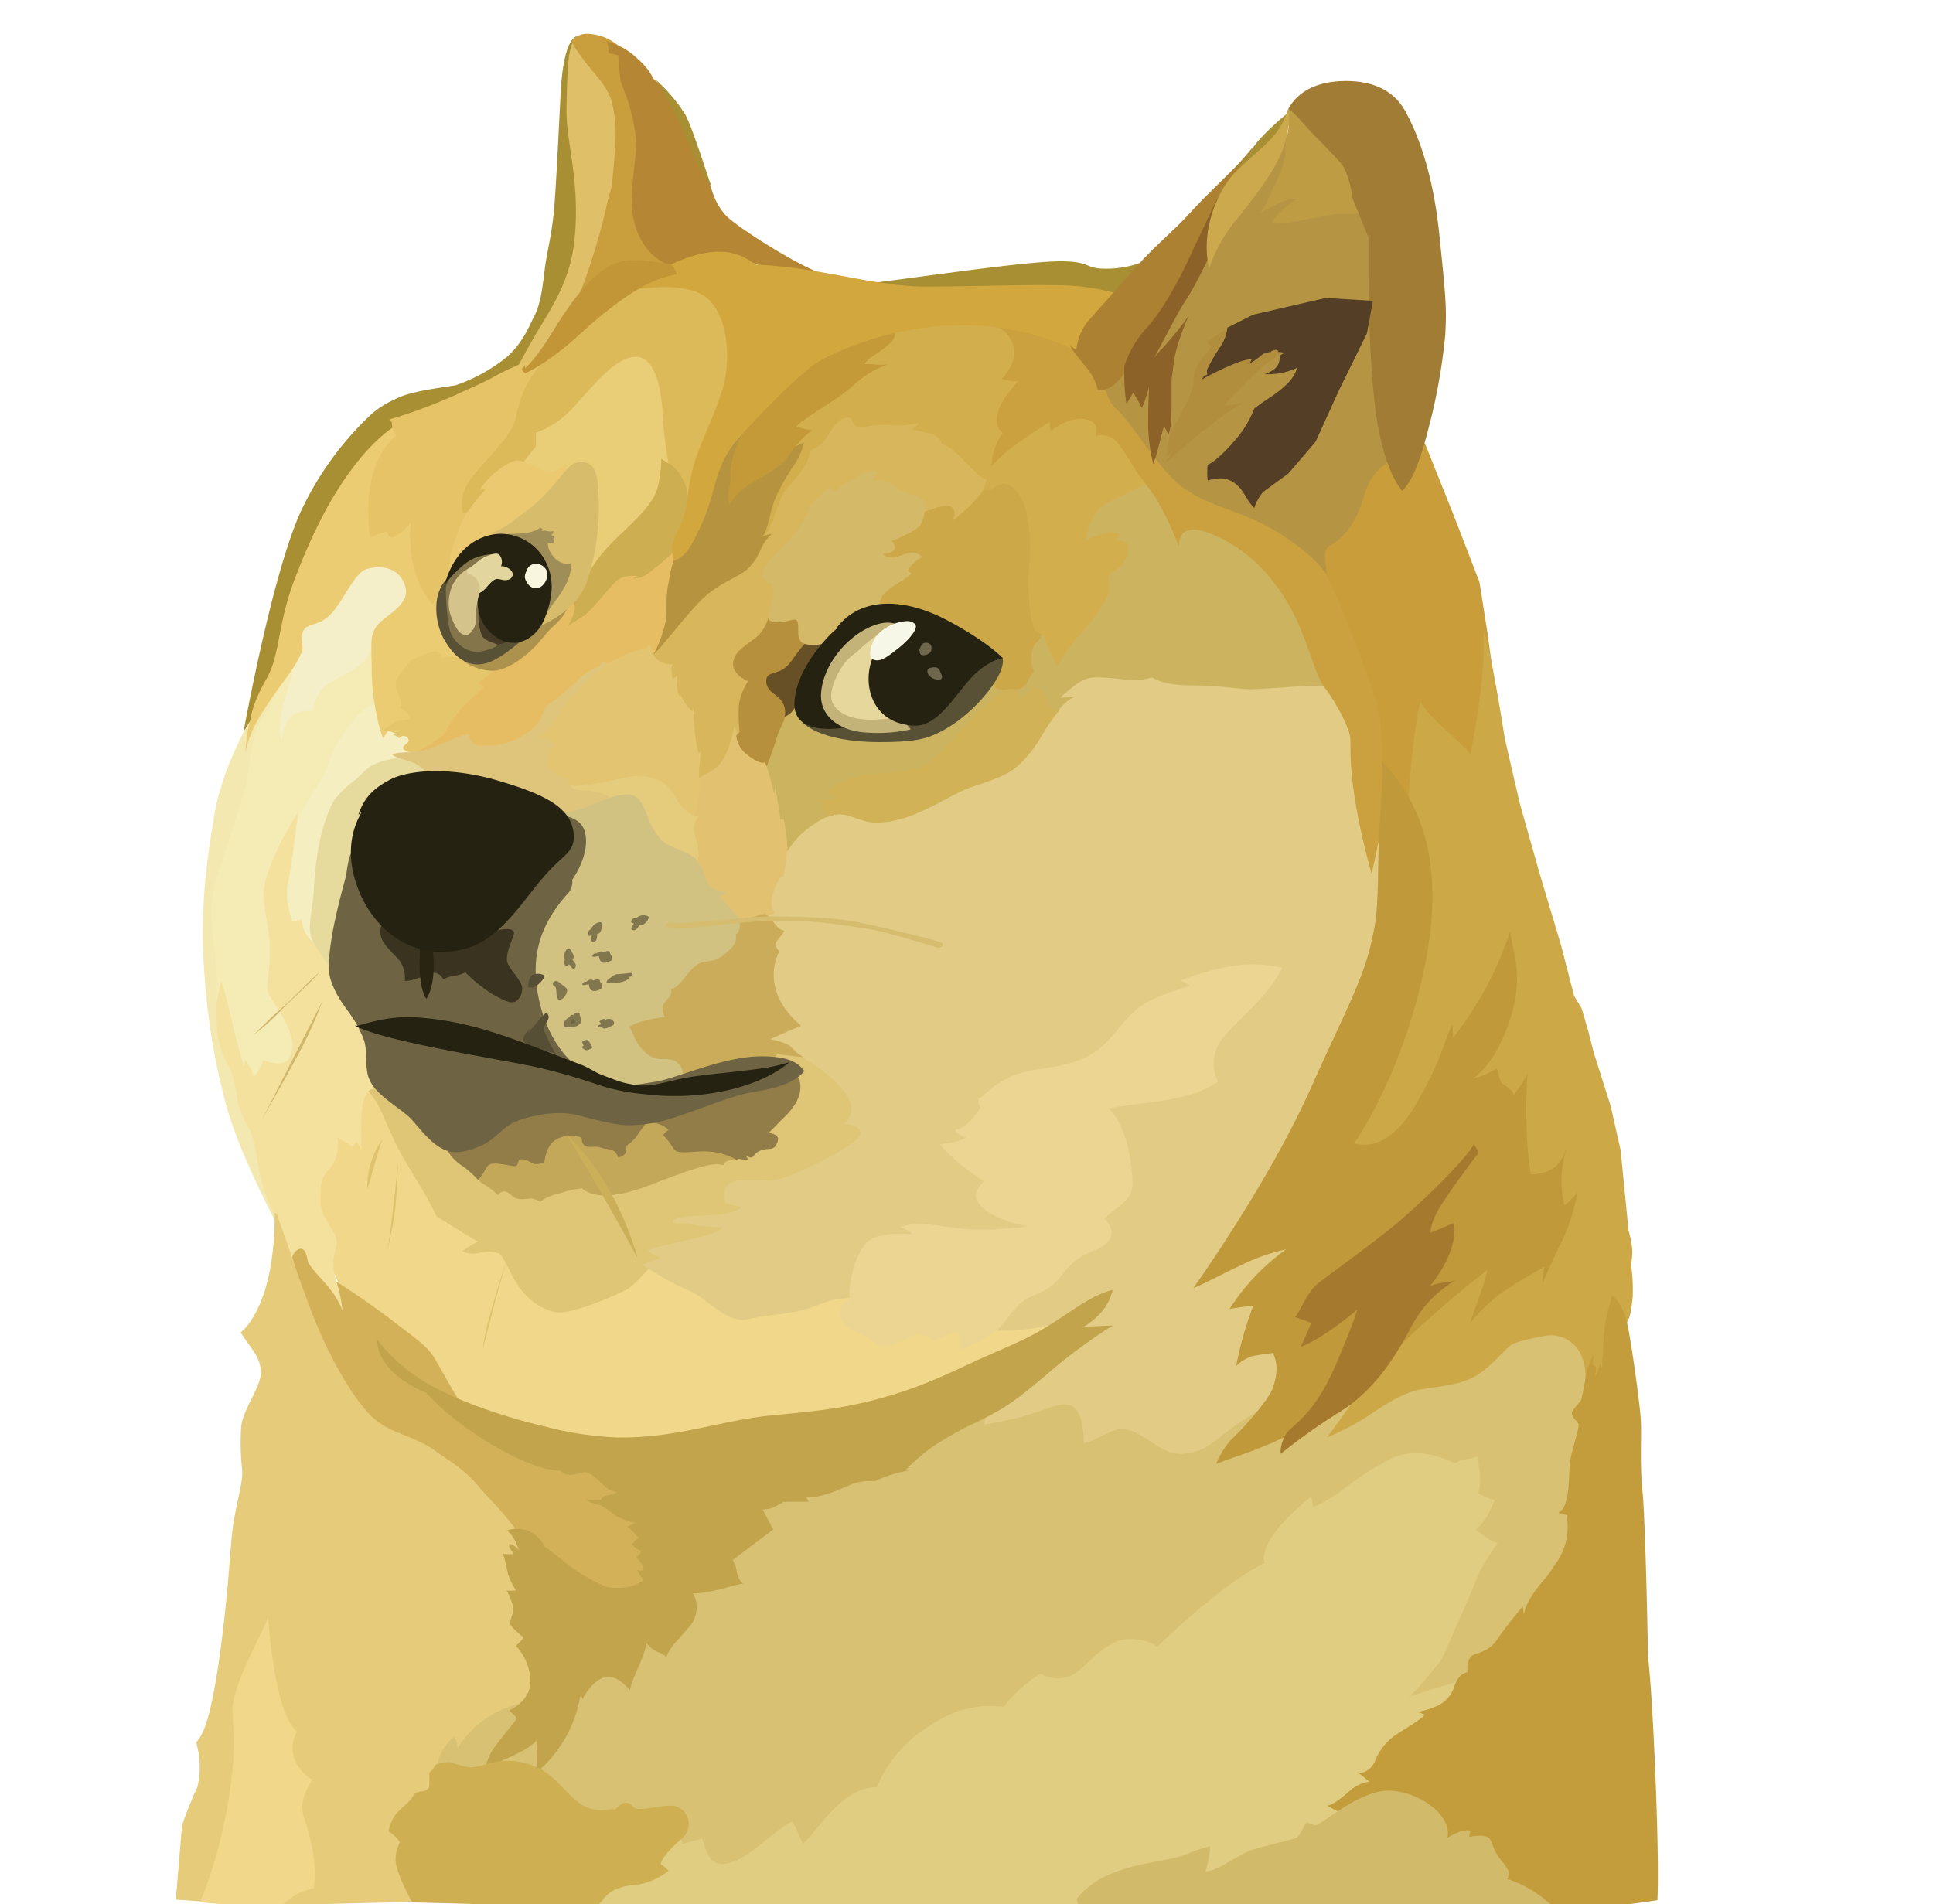 <svg id="Layer_1" data-name="Layer 1" xmlns="http://www.w3.org/2000/svg" viewBox="0 0 410 404"><path d="M140.68,280.25l-7-13.26,4.08-16.6,29.07-11.23-12.37-25.39,6.11-25.64,11.48-23,35.48-5.58,26.07-24.85L289.88,139l11.05,60.19L279.65,275l-12.12,39.23-49.14,1.86-22.82-15.8-26.71-11.16Z" fill="#e2cc85"/><path d="M226.87,279.83s-6.8,3.11-18.39,2.39c-3.36-4.5-26.85-6.61-26.85-6.61s-2.94-.9-8.12,1.25-10.16,1.86-14.77,3S149.55,275,146,273.75a50.1,50.1,0,0,1-8.23-4.51l-9.91-1L108,259.87,76.41,228.4l-8.58,13.45-2.65,16.62,9.55,19.71,25.71,23.42,50.14,12.74,29.72-8.77,37.23-15.73,9.34-10Z" fill="#f1d789"/><path d="M48.73,168.6l6.37-19.27,7.58-12.45,24.42-2-7.33,21.39L59.35,192.56,67.83,225l-15,7.51-4.62-7.08-3.71-16.24L44.23,191Z" fill="#f4ecb4"/><path d="M76.13,278.5,71.44,272a10.79,10.79,0,0,1-.54-5.83c.72-2.76.61-2.93.25-4s-3.36-4.62-3.18-7.69-.25-4.15,2-6.62,1.68-6.54,1.68-6.54l3.11,1.93.72-1.07a3.18,3.18,0,0,1,1.14,2.29c.25-1.94-.78-10.88,1.58-12.91s6.54,9.54,6.54,9.54l-2.57-16.8-6.62-17.24L63.82,191.31,63.11,174v-1.5s-5.4,8.29-6.9,14.84c-1.08,4.5,1.5,10,1,16.45s-1,5.93.61,8.47,5.4,7.8,3.9,11.59c-1.33,3.25-5.83,1-5.83,1s-.9,2.64-2.11,3.61A8.07,8.07,0,0,0,52,224.86c-.08.61-.25,1.43-.25,1.43s-.79-2.47-1.58-5.58c-1.07-4.15-2.22-9.62-3.25-12.55-.43,1.68-1.5,6.79-1.5,6.79l.6,7.87L49,233.62l2.82,7.08,2.75,8.66,2.4,5.82,1.93,4.44,1.68,10,8.12,8.58L73,280.11l3.15-1.61Z" fill="#f3e19d"/><path d="M53,152.87s-5.83,9.9-7.51,19.88-3.19,20.53-2.11,34.12A141.64,141.64,0,0,0,48.12,235c2.83,10,10.16,23.85,10.16,23.85l.25-.53A37.55,37.55,0,0,1,55.6,251c-1-3.79-1.33-8.29-2.22-10.33s-2.11-3.79-2.75-6.3-.72-6.18-2.58-9a18.45,18.45,0,0,1-2-7.15c-.35-4.51.18-9.55-.25-13.7-.78-6.9-1.32-11.58-.6-15.2s4.43-13.87,6.72-22c1.5-5.22.61-9.62,3.36-14.16a40.06,40.06,0,0,0,5-11.23c.72-2.5-7.29,11-7.29,11Z" fill="#f2e8b0"/><path d="M80.63,148.9a11.65,11.65,0,0,0-4.43,2.46,66.21,66.21,0,0,0-4,5.3c-1.93,2.57-2,4.61-3.61,7.79s-5.05,7.8-5.48,9.48-1.14,9.55-2,13.27.89,8.3.89,8.3l2-.43a6.41,6.41,0,0,0,2,4.43c2,1.75,2.39-5.93,2.39-5.93l7.62-25.72,11.48-7.79,1.25-6.3Z" fill="#f5eec0"/><path d="M86.21,160.56s-5.4.35-8,2.28c-1.07.79-1.5,1.44-2.64,2.4-2.11,1.75-4.26,3.36-5.3,5.65s-2.39,5.76-3.25,12.3c-.36,2.76-.36,5.3-.61,7.51-.36,3-.89,5.4-.61,7.09.36,3.43,3.9,5.22,4.26,9.11l7.33-3.71L84.24,176l14.67-9.19-8.3-9.3-4.4,3.08Z" fill="#e6db9d"/><path d="M87.36,403.49l-32.73.79L37.29,403s1.07-12.73,1.32-15.74a79,79,0,0,1,3.25-8.12,18.28,18.28,0,0,0-.25-9.47c.79-1.26,3.26-1.94,6-26.61,1.08-9.19,1.25-16.17,2-20.53,1.15-6.19,1.93-8.48,1.75-10.8a49.32,49.32,0,0,1-.18-9.3c.54-3.79,4.26-8.3,4.15-11.41-.07-2.46-1.32-4.07-2.39-5.58s-1.93-2.75-1.93-2.75,7.33-5,7.26-25.36a2.28,2.28,0,0,1,.42.18l3.62,10.27,2.46,3,9.48,17.67,12.2,11.84,18,12.12,11.3,12.3,1.15,32.8L102.2,376.64,87.36,403.49Z" fill="#e5cb7a"/><path d="M92.65,375.2a10.11,10.11,0,0,1,3.61-6.72,4.05,4.05,0,0,1,.79,2.4,21.26,21.26,0,0,1,14.48-9.73c9.62-1.75,12-8.76,12-8.76l20.42-18.56,23.35-21.5,28.4-10,13.26-3.26a7.32,7.32,0,0,1-.25,3.11,65,65,0,0,0,13.63-3.43c2.29-.89,4.43-1.25,5.58-.07,1.68,1.57,1.93,5.29,2,7.51,2.75-.61,5.93-3.26,8.47-3,4.08.43,7.69,5.23,11.84,5.23,5.47,0,7.94-3.37,11.77-6,2.28-1.58,5.57-3.54,7.43-4.87,4.44-3.25,51.36-17.59,51.36-17.59L337.23,281l2.65,17.67-1.43,46.42-75.32,39.34L144.4,402.67,96.05,390.3l-3.4-15.09Z" fill="#d8c173"/><path d="M42.44,403.6a101,101,0,0,0,6.36-24c1.68-11.59.18-14.23.61-17.95.61-5.58,6.9-16.45,7.44-18.56.43,4.32,1.68,20.67,6.19,24.31-1,1.43-2.58,6.37,3.18,10.16-1,2-2.93,4.51-1.68,8.23s2.75,9,2,14.84a12.27,12.27,0,0,0-6,3c-1.75,1.58-18.13-.07-18.13-.07Z" fill="#f1d789"/><path d="M116.61,396.77,143,389.44l1.14.36s.61.35.61,1.57c1.68-1,3.11-.79,4.15-1.43.53,1.14,1.07,4.93,3.43,5.4s5.11-1.07,7.8-3.11,5.65-4.76,7.94-5.83a41.11,41.11,0,0,1,2.21,4.76c3-2.4,8.23-12.13,15.67-12a28.15,28.15,0,0,1,10.33-12.48c6.91-4.69,11.23-5,16.63-4.61a28.35,28.35,0,0,1,7.8-7,7.18,7.18,0,0,0,6.44.43c3.11-1.43,6.61-7,11.23-7.69a10.84,10.84,0,0,1,7.15,1.5S259,336,268.21,331.61c-.36-1.07-1.07-5.11,9.8-14.05.61.53.18,2,.61,2.11A25.75,25.75,0,0,0,284.8,316c4.15-3.12,9.12-6.37,12.13-7.26,5.65-1.68,11.65,1.75,11.65,1.75a5.36,5.36,0,0,1,1.69-.79,21.83,21.83,0,0,0,3.25-.71c-.07,1.86,1,5,0,7.79a16.87,16.87,0,0,0,3.54,1.5c-.61,1.33-1.93,4.69-4.15,6.3,1.86.89,2.11,1.93,4.76,2.82a54.2,54.2,0,0,0-3.61,5.65c-.79,1.69-3.62,8.66-4.87,11.31s-3.11,7.51-4,8.47-4,5.12-6.36,7.15c2.11-.78,10.8-3.43,14.48-4.43-2.22,3.25-22.71,33.69-22.71,33.69l-41.27,12.3-20.24,3.43-105.47-.07-9.29-4.61Z" fill="#e0cd81"/><path d="M87.1,159.59s-3.11,0-3.71.43,3.11,1.32,4.25,1.75a9.81,9.81,0,0,1,4.26,4c.61,1.5,22.35,10.27,22.35,10.27l15.38-.79,5.29-7.33-10.09-8.84,7.09-20.85-9.37,1.51L100,153.15l-11.31,4.33-1.61,2.11Z" fill="#dfc57c"/><path d="M120.87,166.49a2.4,2.4,0,0,0,2.11,1.15c3.18,0,6.11.78,7.33,2.39,2,2.58,7.69,10.8,7.69,10.8l13.51,4.87.9-15.92-14.77-10.26-16.81,6.19v.78Z" fill="#e5cc7c"/><path d="M118.22,172.39a14.75,14.75,0,0,0,5.58-1c3.11-1.15,8.22-3.61,10.44-2.65,3.11,1.32,2.47,5.47,5.83,9.19,2,2.29,5.76,2.22,7.87,4.69s9.37,1.32,9.37,1.32l2.75,14.84L149,213l-3.61,17.6h-15l-13.66-5.4-6.73-16.27,3.37-16.45Z" fill="#d2c281"/><path d="M147.12,173.11a4,4,0,0,0,1.14.18,3,3,0,0,0-1,3.18c.36,2,1.51,4.61.54,6.19a7.62,7.62,0,0,1,1.68,2.93c.61,1.75.79,3.36,4.76,3.61a8.56,8.56,0,0,0-1.58,1.25,25.93,25.93,0,0,1,4.15,4.62,34.9,34.9,0,0,0,5.22-1.25l.79.53,1.68-.71s-1.57-.61-.43-4.44c1.08-3.36,2-3.18,2.11-3.43a36.83,36.83,0,0,0,.79-5.22,61.5,61.5,0,0,0,1-7.51l-1.14-12.48-6.44-3.9-5.22-5-4.93,9.29L147,164.17l-.25,8,.4.9Z" fill="#e2c270"/><path d="M162.6,162.67a43.75,43.75,0,0,1,1.57,5.75,5.5,5.5,0,0,0,.25-1.5s.9,4.94,1.08,7c.35-.08.71-.18.78.17a30.1,30.1,0,0,1,.72,6.55,17.85,17.85,0,0,1,6-6,10.52,10.52,0,0,1,4.86-1.93c2.75-.07,4.76,1.75,8,1.75,7.94,0,15.13-5.83,20.42-7.62,3.9-1.32,7.26-2.28,9.62-4.43a25.49,25.49,0,0,0,5-6.29c2.47-4.26,5-7.94,7.62-8.41a15.85,15.85,0,0,1-3.54.25s.79-.79,2.11-1.86,2.93-2.39,5.22-2.39c4.08,0,6.12.6,8.4.6a11.62,11.62,0,0,0,3.62-.6s2.39,1.68,7.79,1.68,9,.53,11.84.78,12.3-.78,15-.71a13,13,0,0,1,5.11,1.25l-8.76-25.46L244,93.72,225.22,107,196.4,135.81l-27.9,10.33-5.83,6.55v10Z" fill="#ccb360"/><path d="M225,150.47c-1.25.07-2.29-.18-2.58-1.07-1.07-3-1.93-3.44-2.82-3.44s-2.11,1.94-2.83,2.11-1.57-2.21-1.57-2.21l-.79-.36a48.09,48.09,0,0,0-7.87,6.54c-3.25,3.54-8.58,9.55-11,10.63s-10.62,1.43-13.44,2a17.24,17.24,0,0,0-6.37,3.12c-.43.46,1.25,1,1.5,1.43s-2.75.25-3,.71.71,2.4,1.14,3.43a6,6,0,0,1,2.47-.6c2.75-.07,4.76,1.75,8,1.75,7.94,0,15.13-5.83,20.42-7.62,3.9-1.32,7.26-2.29,9.62-4.43a25.4,25.4,0,0,0,5-6.3,44.37,44.37,0,0,1,4-5.72Z" fill="#d2b257"/><path d="M111.14,327.46s-.72-2.64-7.26-9.48c-1.86-1.93-3-3.54-4.26-4.68-3.11-2.93-4.93-3.72-7.15-5.4-4.86-3.61-10.16-3.61-14.23-8s-8.84-12.91-12.13-21.56S62,266.88,62,266.63s.9-1.93,2-1.68,1.15,2.47,1.43,3a17.78,17.78,0,0,0,1.93,2.47c1.68,1.93,4.08,4.26,5.3,7.69a34.55,34.55,0,0,0-1.26-6.19s6.3,4,11.66,8.12,7.62,5.58,9.19,8.23,5.3,9.62,7.09,11.65,26.17,9.73,26.17,9.73l11.59,8.66,5.76,12.62L138.35,338l-8.65,1.86-14.06-6.29-4.5-6.12Z" fill="#d2b159"/><path d="M79.92,284s2.93,4.69,10.08,9.12c6.44,3.9,16.63,7.44,25.72,9.55a71.91,71.91,0,0,0,15.12,2.29c12.63.18,21.32-3.43,32.08-4.61,5.83-.61,13-1.08,20.42-2.83,9.55-2.29,15.2-4.86,22.89-8.47,5.58-2.58,10.69-4.51,14.84-7,5.83-3.43,10.09-7.26,15-8.4-.6,1.68-1.25,4.68-6.11,7.79,2.57-.07,6.11-.25,6.11-.25a115.18,115.18,0,0,0-9.47,6.62c-3.72,2.83-8.66,7.62-13.7,10.8-3.26,2-6.8,3.54-9.12,4.76-5.65,3.11-7.94,4.68-11.66,8.47a5.11,5.11,0,0,1,1.43,0,27.94,27.94,0,0,0-8,2.4,10.81,10.81,0,0,0-4.07.36c-1.68.53-3.9,1.75-6.19,2.39-3.25,1-4.33.54-4.33.54l.54,1.07s-4.26-.07-5.65.07c.25.08.18.18.18.18a2.19,2.19,0,0,0-.72.25,7.35,7.35,0,0,1-2.21,1c-.43.07-.79.07-1.33.18.18.43,1.58,2.82,2.22,4.25-.54.36-8.58,6.44-8.58,6.44a6.57,6.57,0,0,1,.6,1.25c.25.79.36,1.93.61,2.47.61,1.07,1,1.25,1,1.25s-1,.18-2.65.61a44.82,44.82,0,0,1-5.65,1.32c-.71.07-1.5.18-2.29.18a6.25,6.25,0,0,1-1,7.26c-2.94,3.43-3.79,4-4.69,6.19a9.26,9.26,0,0,0-1.43-.9,5.93,5.93,0,0,1-2.75-1.93,22.07,22.07,0,0,1-1.08,3.36c-.89,2.4-2.21,4.76-2.46,6.55-1-1.07-2.76-3.18-5.22-2.75s-4.44,3.79-4.87,4.75c0-.61-.43-1.07-.53-.36a27.26,27.26,0,0,1-9,15.67c-.07-1.68-.07-5.4-.25-6.62-.71.72-1.57,1.76-6.72,4s-4.26,4.44-4.26,4.44a11.07,11.07,0,0,1,2.29-7.26c2.76-3.72,4.44-5.47,4.44-5.76a1.59,1.59,0,0,0-.36-.79c-.36-.36-1.07-.78-1.07-1.07.43-.18,4.68-2.22,4.43-6.44a11.43,11.43,0,0,0-3-7.15c-.18-.18,1.68-1.5,1.43-1.93-.18-.25-2.47-1.93-2.76-2.83a8.89,8.89,0,0,1,.36-1.57,4.47,4.47,0,0,0,.36-1.86,15.18,15.18,0,0,0-1.43-3.61,19.66,19.66,0,0,0,2,0,17.67,17.67,0,0,1-1.68-3.36,41.54,41.54,0,0,0-1.08-4.44c.61.07,2.11.18,2.11,0,.07-.53-1.32-1.43-.71-2.11a3.61,3.61,0,0,1,2,1.43c-.43-1.14-1.15-3.36-2.65-4.25a6.49,6.49,0,0,1,5.22.35,7.07,7.07,0,0,1,2.83,3s1.25,1,3.18,2.39a34.22,34.22,0,0,0,9.55,6c1,.54,3.43.54,5.22.18a8.32,8.32,0,0,0,2.22-.89,4.29,4.29,0,0,1,.78-.36,16.94,16.94,0,0,0-1.32-2.22c.61,0,1.32.07,1.32.07s.43-1-1.5-2.82c.43-.43,1-.72,1-1.43A4.21,4.21,0,0,1,134,327.6c.35-.25.89-1.07,1.5-1.32-.54-.43-1.86-2.22-2.47-2.39a11.14,11.14,0,0,0,1.68-.79,20.89,20.89,0,0,1-4-1.43,22.24,22.24,0,0,0-3.25-2.29c-.9-.36-2.47-.54-3.11-1.25a9.65,9.65,0,0,0,2.28,0c.54,0,.79.07,1,.07-.07-.25-.07-.79,1.32-1a6.6,6.6,0,0,0,1.93-.6,5,5,0,0,1-2.82-1.51c-1.5-1.43-2.75-2.57-3.61-2.75s-2.58.61-3.61.54a3.23,3.23,0,0,1-2-.9s-4.76.43-15.31-6c-9.12-5.58-13.09-10.51-13.09-10.51A16.39,16.39,0,0,1,88,294.35c-3.43-1.79-8.19-5.51-8-10.38Z" fill="#c2a44d"/><path d="M211.49,69.32a4.64,4.64,0,0,1,2.11,1.44c1.68,1.93,2.75,5.57-1.07,9.47a6,6,0,0,0,3.43.54c-1.32,1.57-4.33,4.93-4.51,7.87-.18,2.39,1.33,3.11,1.33,3.11a11.9,11.9,0,0,0-2.4,7.08,28.4,28.4,0,0,1,3.54-3.36,93.74,93.74,0,0,1,8.76-6,5.16,5.16,0,0,0,.25,1.86s4.62-3.79,8.48-2.11c1.75.79,1,3.25,1,3.25a4.1,4.1,0,0,1,4.08.79c1.68,1.68,4.08,6,5.29,7.69a55.82,55.82,0,0,1,3.37,4.61A58.47,58.47,0,0,1,250,115.82c.07-1.86.54-4.76,5.83-2.94s11.3,5.76,16.34,13.45,6.3,16.34,8.84,19.63,5.22,8.48,5.4,10.7-.79,9.37,4.5,28.72c1.5-6,3.79-19.35,3.79-19.35l1.25-11.77,1.44-36.4-38-31.58L229.62,64.71l-19.35,1.86,1.22,2.75Z" fill="#caa13e"/><path d="M282.12,123.51s-.54-3.54-9.48-9.55-15.91-5.94-22.35-11c-4.93-4-10.08-13.09-13.45-16.1s-3.79-11.55-3.79-11.55l11-9.19,16.35-23.6,13.8-15.2,6.62,9.19L290,47.33,295.1,69,297,100.72l-14.84,22.79Z" fill="#b59544"/><path d="M293.17,161.52a40.29,40.29,0,0,0-1.75-14.23,259.09,259.09,0,0,0-9.91-25.21c-1-5.41-.25-5.83.79-6.44s4.93-2.83,7.08-10.62,8.76-8,8.76-8l4.08-3,6.19,15.48,5.4,14,1.68,10.7,1.25,9.12-2.93,19.27-14.49,13.09-6.15-14.09Z" fill="#c89d3a"/><path d="M87.36,403.49s-3.26-6-3.44-8.58a8.06,8.06,0,0,1,.9-4.08,7.31,7.31,0,0,0-2.4-2.29,7.94,7.94,0,0,1,1.68-3.79c1-1.14,2.83-2.64,3.18-3.18s.54-1.25,1.58-1.43,2.21-.18,2.21-1.57V376a3.12,3.12,0,0,0,.79-.71c.25-.36.43-.79.61-.9a6.59,6.59,0,0,1,2.93-.53c.9.17,3.26,1.14,4.51,1.07,2.57-.07,5.58-2,10.33-1.15,7.16,1.33,8.84,6.19,13,9a8.21,8.21,0,0,0,6.18,1.07h1c.18,0,1.5-1.5,2.22-1.43,1.43.07,1.57,1.25,2.46,1.32,2.11.25,6.19-1.07,8.23-.54a3.93,3.93,0,0,1,2.57,2.58,4,4,0,0,1-1,4c-2.22,2-4.33,4-4.76,5.65.61.43,1.68,1.43,1.68,1.43a14.17,14.17,0,0,1-6.18,2.9c-2.65.25-5.94.6-7.87,3.43s-8.59,1.25-8.59,1.25l-31.82-.86Z" fill="#ceb052"/><path d="M281.51,304.93s5.58-7.44,7.51-11.12-6.11-51.89-6.11-51.89l16.16-53-.43-17.24s.79-15.91,2.65-22.81c2.22,4,9.12,8.76,10.62,11.3.72-4.87,3.11-15.13,2.75-26.07,1.33,2,4.51,22.53,4.51,22.53l3.18,13.8,4.15,14.67,4.62,15.48,2.75,10.69,1.57,2.58,1.33,4.5,1.25,4.87,3.61,11.41,2.11,9.37,1.68,17a25.86,25.86,0,0,1,.79,4,16.7,16.7,0,0,1-.25,3.26,39.6,39.6,0,0,1,.35,6.9c-.35,2.83-.35,5-2.57,7.08s-3.61,14.16-3.61,14.16l-4-2.64a10.86,10.86,0,0,0-1.07-6.91,7.05,7.05,0,0,0-7.52-3.43c-2,.43-6.11,1.07-7.43,2.22s-4.33,4.68-7.16,6.29c-3.54,2.11-9.29,2.29-12.37,3s-6.54,2.82-10.16,5.29a56.59,56.59,0,0,1-8.94,4.72Z" fill="#cca847"/><path d="M281.51,383.07a30.72,30.72,0,0,0,8.84,3.44c5.72,1.39,20.34,9.8,20.34,9.8L323,403.82,338.2,405l13.34-1.86s.43-5.65-.43-26.71-1.58-24.14-1.58-25.72-.53-28.39-1.14-34.22-.18-11.77-.36-15.2-2.11-17.42-3-21-2.83-5.4-3.11-5.4a42.94,42.94,0,0,0-1.76,8.47c0,1.69-.35,5.76-.35,6.8-.25-.07-.36-.72-.36-1-.36.9-.79,2.47-1,2.65s.25-1.5,0-1.86-.71-.18-.61-1.07a11.38,11.38,0,0,1,.25-1.58,16.48,16.48,0,0,0-1.85,5.58c-.79,4-.79,4.08-1.08,4.44s-1.68,1.86-1.75,2.39c-.07,1,1.32,1.93,1.43,2.47.07.9-1.25,5-1.68,7.08s-.25,6-.72,8c-.35,1.86-.71,2.93-1.93,3.72.9.18,1.76.43,1.76.43a13.21,13.21,0,0,1-1.94,9.8c-1.14,1.57-1.43,2.29-2.64,3.72-2.4,2.64-4.26,5.65-4.44,7.61a12.13,12.13,0,0,1-.25-1.75,83.5,83.5,0,0,0-5.29,6.8c-2,3.18-4.86,3-5.65,3.79a3.8,3.8,0,0,0-.72,3.36c-.71.18-2,.43-2.93,3.18a6.69,6.69,0,0,1-3.18,3.79,16.63,16.63,0,0,1-4.76,1.5,5.55,5.55,0,0,1,1.68.54c-.53.89-3,2.29-5.75,4.08a12,12,0,0,0-4.76,5.76,4.13,4.13,0,0,1-3.43,2.64c.71.43,1.75,1.43,2.28,1.75a8,8,0,0,0-4.5,2.22c-2.51,2.08-3.36,2.68-4.51,2.86Z" fill="#c39d3c"/><path d="M228.37,402.89s2.22-3.44,7.79-5.58,11.48-2.65,13.81-3.37,4-1.68,6.72-2.21a19.63,19.63,0,0,1-1,5.22c2,.36,7.15-3.61,9.9-4.51s9-2.21,9.55-2.64,1.68-3,2-3.12,1.32.54,1.93.54c1.15,0,9.19-7.44,15.56-7.33s13.45,5.29,12.37,10c1.68-1,3.44-1.86,4.87-1.5a8.13,8.13,0,0,0-.25,1.32s3.43-.79,4.32.36.43,2.21,2.76,4.93c1.86,2.29,1.32,2.83,1,3.61a25.07,25.07,0,0,1,9.37,5.58c4.08,3.79-32.54,1.43-32.54,1.43L229,405l-.64-2.11Z" fill="#d2ba6b"/><path d="M334.62,252.93A43.86,43.86,0,0,1,331.44,263c-2,3.89-4.26,9.3-4.26,9.3a17,17,0,0,1,.43-3.62c-2.57,1.51-8.83,5.12-10.62,6.73s-4.51,4.14-5.22,5.4c1.68-4.94,3.43-9.37,3.72-11.41a228.57,228.57,0,0,0-20.85,18.31L275.15,303.5a67.52,67.52,0,0,1-6.91,3.25c-3.36,1.44-7.33,2.65-10.26,3.8a16.38,16.38,0,0,1,3.79-5.76c1.86-1.75,7.44-7.8,8.3-10.62s1-4.69-.07-7.16c-1,.25-3.19.36-4.69.79a9.16,9.16,0,0,0-3.11,2,72.82,72.82,0,0,1,3.61-12.73c-1.86.07-5,.61-5,.61a45.36,45.36,0,0,1,12-12.63,39.34,39.34,0,0,0-6.8,2.11c-4.43,1.86-9.3,4.61-12.91,6.12,2-2.83,16.34-23.25,24.86-42.28s11.65-23.85,13.51-34c1-5,.72-12.48,1-19.17s1.07-12.55.54-16.52c2.21,2.75,10.51,10.51,10.8,27.86s-7.94,40.77-16.63,53.39c2.11.61,7.61,1.32,13.26-8.48S306,221.53,308,217.45a15.13,15.13,0,0,1,.18,2.76,74.84,74.84,0,0,0,12.12-22.53c.79,5.4,3.12,10.15-.53,20.06-3.26,8.94-7.51,11.12-7.51,11.12a16.73,16.73,0,0,0,5.22-2.21c.54,1.32.43,2.82,1.32,3.36s2.11,1.43,2.29,2.29c1-1.43,2.47-3.26,2.93-4.62-.35,2.83-.6,15.2.72,21.5,2.75-.25,5.58-.43,7.51-5.4a22.15,22.15,0,0,0-.43,11.94,14,14,0,0,0,2.79-2.79Z" fill="#c0993a"/><path d="M241.71,55.81A21.19,21.19,0,0,1,234.27,57c-4.08,0-2.93-1.57-9.3-1.57-9.8,0-44,5.65-50,5.58-3.9-.08,13.16,1.68,13.16,1.68l43.59.61,8.77-.72,3.25-6.62Z" fill="#a88f33"/><path d="M128.66,141s-5.58,4.26-7.94,7.51-3.61,5.4-6.29,8.05a5.53,5.53,0,0,0,1.86-.25s0,.71-.43.89a2.51,2.51,0,0,1,2,.72,3.62,3.62,0,0,0-1.25,5.11,5.5,5.5,0,0,0,3.89,2.11s-.6,1.75,1.93,1.57c5.48-.25,11.59-2.64,14.42-2s4.43,1,6.43,4.44,4,4,4,4a20.13,20.13,0,0,0,1-7.94,23.65,23.65,0,0,0,1.68-8l-1.86-13.69L140,133.16,129.45,139l-.79,2Z" fill="#e3c571"/><path d="M138.64,139s.79,1.86,4.08,2a1.83,1.83,0,0,0-.25,1.5l.17,1.5a3.49,3.49,0,0,0,1-.71c.18.79-.18,2,0,2.93a6.46,6.46,0,0,0,.54,1.57,2.8,2.8,0,0,1,.18-.35,14.3,14.3,0,0,0,2.46,3.54,1.48,1.48,0,0,1,.18-.72,2.46,2.46,0,0,0,.43,1.25,1.28,1.28,0,0,1-.36-.25s.18,5.65,1.15,8.59a4,4,0,0,0,.43-.61c0-.18-.07,1.57-.25,2.82a12.38,12.38,0,0,0-.07,3,9.1,9.1,0,0,1,2.11-1.25c1.07-.43,2.82-1.76,3.89-4.69a30.29,30.29,0,0,0,1.43-5.11,7.15,7.15,0,0,1,.72,2.11c.07.89,1.75.43,1.75.43l.36-3.9,2.11-8.84,1.93-5.47,9.3-14.48L188.71,111l14.66,3.36,12.37-16.81-21.31-12.8-20.17,2.11L156,112.2l-14.66,23L138.64,139Z" fill="#d8b65b"/><path d="M244.28,102.3a23.48,23.48,0,0,0-4.86,2.11c-3.61,1.86-6.12,2.47-7.51,5.22a12.69,12.69,0,0,0-1.5,4.93,33.91,33.91,0,0,1,3.9-1.43c1.5-.35,3.18-.25,3,.36a4.18,4.18,0,0,1-.72,1.15s2.83-.08,2.76,1.32a7.15,7.15,0,0,1-1.08,3.61c-.53.72-2.75,1.75-3,2.58-.61,1.68.25,1.75-.07,3.11s-1.43,3.9-5.29,8.4a44.84,44.84,0,0,0-5.65,7.69,48.36,48.36,0,0,1-2.94-6.72c-.71.36-4.5,2.47-4.5,2.47L208,106.45l.18-2a5.55,5.55,0,0,0,1-2.76c-1.32-.42-1.5-.78-3.25-2.46s-3.18-3.72-6.12-5.12a3.89,3.89,0,0,0-3.11-2.29c-2.11-.43-3.43-.78-3.43-.78a3.73,3.73,0,0,0,1.68-1.33,22.09,22.09,0,0,1-5.29.54,22.42,22.42,0,0,0-4.87.07c-1.61.25-3.54,1-4.25-1.5-.79-.61-2.47-.07-3.9,2s-1.93,3.79-4.69,4.61a9.36,9.36,0,0,1-1.25,3.43,38.49,38.49,0,0,1-3.72,4.62c-2.64,3.11-2.21,8.22-6.43,12.12s.71-10.8.71-10.8L168,88.53l19.34-18.92,30.05-2,2.93,15.56,14.66,5,9.26,14.13Z" fill="#d3ae4d"/><path d="M249,105.73l-12.62-18.2-8.84-6.8s-6.29-11.58-6.72-11.94a83,83,0,0,0-10.09-1.15l.72,1.76a4.57,4.57,0,0,1,2.11,1.43c1.68,1.93,2.75,5.58-1.07,9.47a6,6,0,0,0,3.43.54c-1.32,1.57-4.33,4.94-4.51,7.87-.18,2.39,1.33,3.11,1.33,3.11a11.94,11.94,0,0,0-2.4,7.08,28.4,28.4,0,0,1,3.54-3.36,93.74,93.74,0,0,1,8.76-6,5.11,5.11,0,0,0,.25,1.86s4.62-3.79,8.48-2.11c1.75.79,1,3.25,1,3.25a4.1,4.1,0,0,1,4.08.79c1.68,1.68,4.08,6,5.29,7.69a55.82,55.82,0,0,1,3.37,4.61A58.47,58.47,0,0,1,250,115.89c.07-1.43.36-3.44,2.82-3.44Z" fill="#caa13e"/><path d="M59.78,157.44s-.89-2.21,0-6.54,2.29-6.37,2.76-12.73,4.61-14.31,4.61-14.31l11.48-5.22,8.12,2.22,2.39,10.87-10.26,5.65a7.91,7.91,0,0,1-3.43,4.33c-2.94,1.93-6.91,3.43-7.87,5.4a15.55,15.55,0,0,0-1.25,3.79s-2.94-.61-4.69,1.32a6.86,6.86,0,0,0-1.86,5.22Z" fill="#f4efc8"/><path d="M83,154.55a5.21,5.21,0,0,0-1.68,2.11c-.72-1.15-2.4-7.94-2.47-14.06s-.43-7.61,1-9.72,7-4.33,6.19-8.12c-.79-3.61-4.08-5.12-8.12-4.08-2.82.72-4.93,6.72-7.87,9.73-2.21,2.29-4.86,1.93-5.57,3.18-1,1.68-.08,3.36-.36,4.44a21.71,21.71,0,0,1-2.58,4.61c-3.25,4.68-8.76,11.3-9.47,17.24a29.65,29.65,0,0,1,1-7.16l-.54-.89L56,140.24l2.28-9.55,5.12-16,9-16.35,8.76-9.79,9.12.6,1.07,13.7,5.23,25.71,11,13.52-17.6,11.84-7,.61Z" fill="#ebcc73"/><path d="M88.43,159.41a4.4,4.4,0,0,1-2,.07c-.54-.25-1.07-.6-.89-1s1.14-1,1.14-1.25a1,1,0,0,0-.89-1.08,1,1,0,0,0-1.08.43,3.93,3.93,0,0,0-1.43-.71,10.45,10.45,0,0,1,1.15-.07,11.18,11.18,0,0,0-3.11-.9c.89-.54,2.64-2.11,3.79-2.11s1.86-.18,1.68-.79a3.7,3.7,0,0,0-2-1.86c.36-.42.61-1.07-.25-2.82s-.54-2.93-.25-3.36a22.44,22.44,0,0,1,1.57-2.11,5.81,5.81,0,0,1,1.5-1.86,18.36,18.36,0,0,1,2.65-1.15c1.25-.43,2.29-1,3-.43a1,1,0,0,1,.43,1.26,6.44,6.44,0,0,1,4.69.25c2.22,1.07,7.62,1.75,7.62,1.75l1.93,3.9-12.81,11-5.29,2.64Z" fill="#e5c66b"/><path d="M106.2,141.46a49.67,49.67,0,0,0-4.86,3.61c.53.07,1.43.43,1.07,1A56.6,56.6,0,0,0,98,150.18a27.1,27.1,0,0,0-3.44,5c-.53,1-4.61,3.79-6,4.15,2.93,0,8.83-3.62,11-3.62a2.17,2.17,0,0,0,1.86,2.4,14.06,14.06,0,0,0,9.72-2.22c4.87-2.93,3.26-5.11,5.3-6.54,3.89-2.58,5.47-4.87,7.61-6.3a12.9,12.9,0,0,1,3.26-1.75s.07-1.07.71-1a1,1,0,0,1,.79.6,22.05,22.05,0,0,1,8.48-3.36.48.48,0,0,1-.25-.25s.35-.18.42-.36c0,0,.26-.35.43-.17s.43,1.5.79,2c.79-.35,2.29-3.72,2.29-3.72l3.61-10.33v-9.44l-2.82.53-21.21,9L107.7,138.28l-1.5,3.18Z" fill="#e6bd62"/><path d="M167.29,95.15a11.86,11.86,0,0,0,3.25-1.33,14.78,14.78,0,0,1-2.29,5.12,45.18,45.18,0,0,0-3.43,5.93c-1.5,2.94-1.68,7.16-3.11,9a6.43,6.43,0,0,1,2-.61,9.3,9.3,0,0,0-2,2.57c-.61,1.33-1.68,4.08-4.33,5.76s-6,2.75-9.62,6.72-7.33,8.84-9.19,10.63a26.61,26.61,0,0,0,2.64-7.26c.36-2.22-.07-4.87.54-7.8s.61-5,3.54-10.16,7.94-22.89,7.94-22.89L164,87.42l3.26,7.73Z" fill="#b6933f"/><path d="M159.49,88.6s-3.26,4.69-4.15,8.83-.07,3.8-.61,5.83a7.7,7.7,0,0,0,0,3.79,13.48,13.48,0,0,1,4.51-4.43c3.07-1.86,5.58-3.18,7.08-4.76s2.75-4.43,6-6.54c-1.33-.18-3.18-.79-3.54-.72,1.32-1.5,5.29-3.79,9.3-6.54s3.72-4,10.15-6.8c-2.11.36-3.11-.17-4.86,0,.71-1.5,3.18-2.21,5.65-4.68s-1.57-6.12-1.57-6.12L168.61,77.87,159.49,88.6Z" fill="#c49937"/><path d="M108.31,80.09l.43-3.43,5.4-8.66,5.65-15.2V32l-.43-12,.9-7.87.68-2.5.71-1,4.62,2.4,6.36,8.65.61,16.7-6.19,26.36L109.39,82.06Z" fill="#dfc068"/><path d="M122.37,7.71s-2.83.07-3.44,11.83-.89,18-1.32,23.79-1.43,9.36-1.93,12.8-.79,8.12-2.4,11c-.71,1.32-2.21,5.47-5.75,8.58a35.68,35.68,0,0,1-10.8,6c-1.58.36-9.55,1.14-12.81,2.93A19.51,19.51,0,0,0,78.63,88,67.33,67.33,0,0,0,64.4,107.27c-6.37,12.55-12.74,48-12.74,48l1.43-2.39s.18-3.19,3.37-8.76,2.21-11.84,6.54-22.54a121.58,121.58,0,0,1,6.37-13.87c4.07-7.33,9-13.63,14-17.06a44.25,44.25,0,0,1,17.06-6.8L110,77.48s1.68-3.26,3.9-7c3.11-5.22,7.08-11,7.94-19.52,1.32-12.55-1.86-20.78-1.68-28.22s.25-12.91,1.75-14.23.43-.82.43-.82Z" fill="#a88f33"/><path d="M122.37,63.85a135.11,135.11,0,0,0,6.18-19.7c.36-1.86,1.08-3.72,1.26-5.22.89-8.77,1.14-12.38,0-17.17-.9-3.54-4.33-6.72-6.12-9.19S121.12,9,121.47,8.49a4,4,0,0,1,3.11-1.32,10.64,10.64,0,0,1,7.62,3.54c2.76,3.18,4.94,14,4.94,14l2.29,14.24,5.83,18-22.89,7Z" fill="#c99e3d"/><path d="M167.26,57.55s-3.34-.35-4.77-.71c.07.72-2.54-1.75-3.9-.85-1.5-.61-15.55.6-15.55.6s-6.55-1.14-8.58-9.8c-1.44-5.75,1.07-13.69.25-18.91-1.26-7.69-3-9.2-3.19-11.59s-.36-3-.36-4.51a8.18,8.18,0,0,0-2-.43c-.18-.71.18-1.32-.61-2.57a14.14,14.14,0,0,1,6.79,3.79,12.89,12.89,0,0,1,3.26,4.15c.53.53,4.86,4.25,6.72,7.94s5.47,15.48,6.3,17.41a12.8,12.8,0,0,0,2.11,3.37c2.07,2.57,17,11.75,20.46,12.46Z" fill="#b58634"/><path d="M139.07,16.9a99.3,99.3,0,0,1,5.83,10.87c2.11,4.75,3.36,8.65,6,11.84-1.43-4.15-4-12.31-5.48-15.2a34.43,34.43,0,0,0-6.36-7.51Z" fill="#a88f33"/><path d="M114.75,75.69a52,52,0,0,0-10.34,4.44c-2.21,1.14-4.32,2.11-6.36,3A109.92,109.92,0,0,1,82.56,89c.36.43.54.61.54.61a4.49,4.49,0,0,0,1,2.75c-.54.54-7.69,5.4-5.58,21.67,1.43-.53,3.11-1.25,3.36-1.25.43.07.53,1.25,1.07,1.25s2.29-.71,4.15-3.11c-.07,1-1.15,10.69,4.61,17.24,1.08-1.25,3.79-5.4,3.79-5.4l.07-1.32a36.32,36.32,0,0,1,1.76-8.84,23,23,0,0,1,4.43-7.33L117,83.38l-2.29-7.69Z" fill="#e6c367"/><path d="M100.44,107.77a8.29,8.29,0,0,1-2.28,1.14,8.84,8.84,0,0,1,1.5-7c2.47-3.61,7.87-8.3,9.37-12,1-2.39.53-8.4,9.12-16.09S130.09,63.5,130.09,63.5l13.88-7L161,63.25l-8.48,33.22L146,112l-26.18-4.94-19.35.68Z" fill="#dcba5a"/><path d="M110.42,98.76l3.26-4.08v-2.9a18.45,18.45,0,0,0,7.51-4.93c3.9-4,9.3-11.59,14.05-11.12s5.22,10.33,5.4,13.09a75.74,75.74,0,0,0,1.75,12.37c1.08,3.36-11.58,16.09-11.58,16.09l-8.59,6.55Z" fill="#e9ce77"/><path d="M120.51,132.7s2.64-4.15.71-5a31,31,0,0,1,3.26-5.29s1.5-3.72,6.36-8.3,7.87-7.61,8.66-10.69a28.38,28.38,0,0,0,.78-6.11A12.17,12.17,0,0,0,142,98.4c.78.36,4.5,3.43,4,9.62s-2.82,8.76-2.82,8.76a41.7,41.7,0,0,1-3.79,3.36c-1.68,1.15-2.29,2.47-5.12,2.58a3.38,3.38,0,0,1,1-.54s-2.93-.36-4.51,1.08-4.93,5.82-6.61,7.15c-1.68,1.07-3.54,2.29-3.54,2.29Z" fill="#cdae50"/><path d="M239.42,63.14a43.07,43.07,0,0,0-13.16-2.58c-7.51-.25-18.49.18-29.26.25-11.58.07-22.1-4-36.69-4.68-2.39-1.43-8.47-7.69-27.5,5.58,1.14-.07,13.8-2.94,18.2,2.57s3.19,14.77,2.58,17c-1.15,4.93-4.87,12.12-6.37,17.17s-1.14,7.68-2.21,11.23-3.44,5.29-2,9.37c1.86-1.15,2.82-1.15,5.93-8.12s2.47-12,7.62-17.85S170,79,173.15,77s28.54-15.2,55.08-2.65c6.4-.68,11.19-11.19,11.19-11.19Z" fill="#d2a83e"/><path d="M143.5,58.27a3.1,3.1,0,0,0-.18-.78,5.33,5.33,0,0,0-1-1.43s-6.3-1.15-9.48-.79c-5.58.61-10.62,7.51-13,11s-5.29,9-8.48,11.84a1.13,1.13,0,0,0-.18-.79s.18.25-.17.61-.36.54-.18.71l.53.54c.18,0,5.12-2.22,11.84-8.47,7.15-6.55,12.63-9.91,15.49-11.06a21.79,21.79,0,0,1,4.75-1.43Z" fill="#c29637"/><path d="M265.6,31.38s-1.15,1.43-2.58,3c-3.18,3.37-7.33,7.16-10.87,11.06-3.36,3.71-7.15,6.61-11.41,11.48s-9.19,10.26-10.44,11.83a11.73,11.73,0,0,0-2,5.47l-1.32-.89A9.06,9.06,0,0,0,228,74.9c.89,1.26,2.29,2.83,3,3.79a11.42,11.42,0,0,1,1.86,4.08c.43.07,3.19.61,6.62-5s7.94-11.84,7.94-11.84l7.15-10.62,4.51-9,5.65-10.09.86-4.79Z" fill="#ac8132"/><path d="M272.93,24.16a55.29,55.29,0,0,0-6,5.65c-1.68,2.11-5.65,7.69-5.65,7.69l1.43-.18L270,30.88l2.83-5,.14-1.68Z" fill="#a88f33"/><path d="M271.61,308.36a7.41,7.41,0,0,1,1.57-4.68c1.68-1.75,5.94-4.33,10.08-14s4.62-11.84,4.62-11.84-7.44,6.36-12,7.87c1.07-2.22,1.68-3.79,2.22-4.94-.61-.54-3.18-1.14-3.43-1.43,1.43-1.43,2.21-4.93,5.11-7.26,3.72-2.82,10.51-7.69,15.81-12s15.66-14.41,17-17.34a6.47,6.47,0,0,1,1,1.86s-5.22,6.79-7.94,11.12c-2.4,3.72-2.22,5.83-2.22,5.83l4.94-2.11s1.43,5.29-5,13.34c2.82-1.07,4-.43,5.58-1.32a25,25,0,0,0-9.73,10.26c-3.36,6.3-7.94,13.63-15.67,18.2a129.21,129.21,0,0,0-11.83,8.44Z" fill="#a67a2e"/><path d="M252.22,66.86s-2.93,6.11-3.36,10.87c-.07,1.14-.36,2-.36,3.36-.07,4.26.25,9-.71,11.23a6,6,0,0,0-.9-1.86c-.53,1.5-1.5,6.19-2.29,7.94a37.69,37.69,0,0,1-1.07-9.8c.07-4.68.18-5.58.18-6.54a28.59,28.59,0,0,1-1.5,4.5c-.54-1-1.15-2.21-1.86-3.25a21,21,0,0,1-1.43,2.29c-.07-.43-.25-1.58-.36-3.19a44.89,44.89,0,0,1-.07-4.75,21.57,21.57,0,0,1,4.86-8.23c3.79-4.15,7.69-12.12,8.84-14.59s6-12.73,6-12.73h3.72l-5.4,12.3s-3.25,6.73-4.93,9.19-5.22,9.55-6.8,12.31c1.15-1.51,2.11-2.29,3.26-3.72a59.54,59.54,0,0,0,4.18-5.33Z" fill="#8c6228"/><path d="M273,23.69a15.29,15.29,0,0,1-2.82,5.12c-2.22,2.64-7,6.18-9.3,9-2.11,2.75-6.37,10.26-4.44,19.17A32.47,32.47,0,0,1,262,46.9c3.54-4.33,7.33-9.3,9.19-13.16a22.11,22.11,0,0,0,2.11-7l.72-.9-.43-2-.61-.14Z" fill="#cba94c"/><path d="M273.18,23.26l-.18.43a.75.75,0,0,1,.43.9,21.31,21.31,0,0,1-.18,2.93c-.18,1.25-.54,2.22-.61,3,0,1.68.25,3.61-2.11,8.41-.71,1.32-1.14,2.46-1.5,3.25a9.49,9.49,0,0,1-1.86,3.11c1.25-.71,5.76-3.54,8.05-3.11a16.65,16.65,0,0,0-5.47,4.94,12.58,12.58,0,0,0,4.25,0c4-.61,8.41-2,12.3-1.76,4.26.25,2.58-5.11,2.58-5.11l-4.94-10.8-9.29-6.55-1.47.36Z" fill="#be9c44"/><path d="M297.43,104.16s-4.15-4.15-5.83-18.38-1.33-35.37-1.33-35.37l-3.36-8.23s-.71-5.47-2.47-7.51-5.22-5.47-6.79-7.15-3.36-4-4.43-4.33c.53-.89,2.93-5.94,12.12-6s12,5,13,6.9,5.29,9.91,6.9,25.22S306.8,65.75,306.55,71a123.91,123.91,0,0,1-2.83,17c-1.54,6.15-3.22,13-6.29,16.13Z" fill="#a17c34"/><path d="M256.23,72.22s-.61.43.61,1.25a13.68,13.68,0,0,1-1.15,1.76c-.61.71-1.25,1.14-1.5,1.75a9.71,9.71,0,0,0-1,2.64,13.07,13.07,0,0,1-1.68,6.19,27.55,27.55,0,0,0-1.57,3,22,22,0,0,0-1.86,3.54A36.45,36.45,0,0,0,247.5,97s.79-1,1.07-1.32A9.64,9.64,0,0,1,247,98.29c.43-.35,1.68-1.25,3.79-3.11a94.63,94.63,0,0,1,13.09-9.91,19.07,19.07,0,0,1-4.25.79c.89-.89,8.94-10.33,13.16-11.23a1.63,1.63,0,0,0,.35-1.14l-3.61-.36L262.2,74.9l-1.07-5.65-4.9,3Z" fill="#b18e3e"/><path d="M267.89,104.41a9.8,9.8,0,0,0-1.86,3.36,11,11,0,0,1-1.76-2.4c-1.32-2.21-3.36-5-8.11-3.43a14.39,14.39,0,0,1,0-3.36c.78-.18,3.18-2.11,5.58-4.94a22.73,22.73,0,0,0,4.32-7c.72-.54,1.93-1.43,3.54-2.47,2.29-1.57,5-3.72,5.47-6.11a14.56,14.56,0,0,1-6.79,1.32c1.32-.61,3.36-1.25,3.11-3.9.54-.36,1-.61,1-.61a3.53,3.53,0,0,0-1.25-.18c-.08-.25-.18-.6-.79-.42s-.72.17-.79.42a3.92,3.92,0,0,0-1.68.43,26.59,26.59,0,0,1-2.93,2.11l.61-1.07a12.24,12.24,0,0,0-3,.72,60.8,60.8,0,0,0-7.62,3.61c.25-.43.36-.72.54-.79s.61-.18.61-.25a2.49,2.49,0,0,1-.07-1,32.67,32.67,0,0,1,2.82-4.87,9.46,9.46,0,0,0,1.5-4.07l5.48-2.76,15.37-3.54,10,.61-1.25,6.9-5.9,12-5,11-5.76,6.73-5.29,3.86Z" fill="#543e26"/><path d="M163.32,130.05s-.79,3.25-2.58,4.86-4.86,2.94-5.22,5.58,3.11,4,3.11,4-1.93,3.19-1.93,5.58a36.87,36.87,0,0,0,.18,5.29,2.41,2.41,0,0,0-.72.72,5.86,5.86,0,0,0,1.93,3.72c1.76,1.43,3.26,2.29,4.15,1.93a8.7,8.7,0,0,1,.36.89s1.32-3.36,2.22-6.29,1.68-2.57,2-6.62,4.25-11,4.25-11l2.65-5.93-4.33-3.36-6.11.64Z" fill="#b6903c"/><path d="M171.36,135.88a26.33,26.33,0,0,0-2.47,2.93c-1.14,1.58-2,3-3.71,3.61s-2.76.61-2.65,2.29,1.68,2.4,2.57,3.26a4.16,4.16,0,0,1,1.33,4.07,4.07,4.07,0,0,0,2.39-2.46c.9-1.93,7.16-13.7,7.16-13.7Z" fill="#685026"/><path d="M196,108.74a3.52,3.52,0,0,0,0-2.47c-.53-1.08-3.79-1.43-5.4-2.65s-3.72-2.11-5.4-1.57c.25-.61,1.25-1.93.43-2.22s-3.72,1.07-4.5,1.68-2.58,1.32-2.94,1.75-1,1.26-1.32.9-.54-.9-1.14-.54-3.55,2.76-4.08,4.15a21.24,21.24,0,0,1-5.4,8c-3.61,3.54-5.22,5.83-4.15,7.15s1.57.36,1.75,1.5a9.55,9.55,0,0,1-.18,3.36c-.43,1.86-1.14,3.61-.18,4,2.47.79,4.87-.71,5.4-.25,1.08,1-.6,4.44,1.94,5.12a7.86,7.86,0,0,0,5.11-.61l9.37-5,9-4.76,4.62-9.12-2.47-7.62-.47-.78Z" fill="#d4b968"/><path d="M187.17,130.52a3.77,3.77,0,0,1,.36-4.51c1.93-2.11,4.68-3,5.76-4.33a1.62,1.62,0,0,0-.79-.53,7.06,7.06,0,0,1,3.11-2.94,3,3,0,0,0-2-1c-1.75,0-2.82,1.07-4.43,1.07s-1.76-.79-1.76-.79,2.65-.25,2.4-1.43-.72-1.25-.72-1.25,5.12-2.11,6-3.25a6.55,6.55,0,0,0,1-3c.61,0,4.15-1.86,5.58-1.07s.43,2.93.43,2.93a35.59,35.59,0,0,0,6.54-6.44c1.93.18,2.83-1.32,4.26-1.32,1.75,0,4.5,2.4,5,7.51a32.23,32.23,0,0,1,.36,9.8c-.25,2.93-.18,9.19.71,12.3.61,2.47,2,2.22,2,2.22a4,4,0,0,1-1.25,1.93c-1,.9-1.07,3.26-1,4.15a17.85,17.85,0,0,0,.54,1.93,9,9,0,0,0-1.43,2.22,2.52,2.52,0,0,1-2.29,1.5,11.58,11.58,0,0,0-1.57,0c-1.15.07-1.5.25-2.22,0s-1.25-.54-1-2.82-8.83-7.62-8.83-7.62l-14.84-5.29Z" fill="#cca849"/><path d="M170.11,153.12s3.26,4.32,16.63,4.32c6.37,0,8.58-.6,9.91-1s6.79-2.47,12.19-8.83c4.87-5.76,3.79-8.12,3.79-8.12l-2.82-.43-9.19,1.25L173.4,151.94l-3.29,1.18Z" fill="#585136"/><path d="M180.09,154.19s-11.59,2.58-11.59-4.76c0-7.15,7.15-14.66,8.94-16a33.26,33.26,0,0,1,6.3-2.83h10.69l2,5.4-.9,11.66-15.48,6.51Z" fill="#252211"/><path d="M190.78,132.8s-2.22-2-7.26.72-9.12,8.47-9.37,13.7c-.25,4.61,3.79,8,10.09,8.22a31.85,31.85,0,0,0,8.94-.71C192.82,154.3,191,152,191,152l-.18-19.17Z" fill="#c3b378"/><path d="M188.6,134s-.54-.43-2.11.43a35.06,35.06,0,0,0-4.76,3.9,18,18,0,0,0-2.11,1.75c-2.21,2.64-4.07,7-3,9.12s4.61,4.61,13.63,2.93L188.6,134Z" fill="#e6d89c"/><path d="M185.67,138.38a11.4,11.4,0,0,0-1.43,5.76c0,3.61,2,9.37,9.55,9.8,5.75.36,9.62-8.3,13.8-11.66,3.18-2.57,5.11-2.65,5.11-2.65s-3.25-3.54-11.94-8.11-18.2-5.22-23.43,1.86c2.47-.18,10.45-2.22,10.45-2.22l3.9,1.25Z" fill="#252211"/><path d="M196.9,143.07c-.25-.54-.43-1.25.61-1.43s1.5-.07,1.85.71.72,1.43.18,1.76A2.47,2.47,0,0,1,196.9,143.07Zm-1.68-5s-.36.25-.18-.26.53-1.68,1.68-1.43.89,1.51.71,1.86a1.86,1.86,0,0,1-1.86.72A.59.59,0,0,1,195.22,138Z" fill="#6f674d"/><path d="M98.41,140.31a11.12,11.12,0,0,0,6.11,2c3.26-.07,7.44-3.43,9.37-5.58,1.15-1.25,2.11-2.57,3.18-3.61a18.4,18.4,0,0,0,1.94-1.93c.6-.71,1.25-2,1.57-2.47a33.88,33.88,0,0,1-3.11,2.4,35.3,35.3,0,0,1-4.62,2.39c-1,.36-11,5.66-11,5.66l-3.46,1.1Z" fill="#ac924c"/><path d="M102.73,113.89a14.38,14.38,0,0,1,4.62-1.76,85,85,0,0,1,8.83-1.25L121,113l1.94,7.33-3.55,7.62-4.5,2.83-5.12-8.23-7.08-8.65Z" fill="#9f8e57"/><path d="M96.37,120.43l-1.68,1.25a10.93,10.93,0,0,0,.78-3.18c.36-2.4,2.22-8.23,4.94-11.59a36,36,0,0,1,2.65-3.18,1.8,1.8,0,0,0-1.44.36,17.38,17.38,0,0,1,4.94-5c2.29-1.43,3.18-1.86,5.58-.71s3,1.75,4.76,1.68,3.25-1.93,3.25-1.93.36,1.14-1,3.79-6.54,8-6.54,8l-10.87,7.43-5.4,3.08Z" fill="#eac970"/><path d="M104.41,113s7.87,1.07,10.27-1.14c.07.25.36.25.36.43a.63.63,0,0,1-.18.35,5.81,5.81,0,0,1,.78-.07,4.73,4.73,0,0,0,1,.18,5.85,5.85,0,0,0,.79-.07,1.34,1.34,0,0,1-.54.89c.36,0,.71.07.71.36s.08,1.15-.35,1.32a1.63,1.63,0,0,1-1.08-.07,4.37,4.37,0,0,0,.54,1.93c.72,1.33,2.22,2.83,4.26,2.4,0,0,1.07,2.58-3.44,8.3-.6.78-1.25,1.86-2,2.75a10.72,10.72,0,0,0-.71,2.11s7.62-2.93,9.8-9.62a50.48,50.48,0,0,0,2.22-19.53,10.1,10.1,0,0,0-.79-3.89c-1.07-2.22-4.08-1.86-5.29-.61-1.76,1.75-4.69,6.11-8.77,9.12s-4.32,3.54-7.51,4.86Z" fill="#d7bc6b"/><path d="M95,122.65s-1.5.89-2.29,4.25a13.93,13.93,0,0,0,1.58,8.94c.89,1.33,2.82,4.94,6.9,5.12a7.55,7.55,0,0,0,2.93-.61,18.32,18.32,0,0,0,4-2.47c1.75-1.32,3.18-2.47,3-2.57-.43-.18-10.8-8.76-10.8-8.76l-3.9-4.37Z" fill="#585136"/><path d="M104.77,136.88a9.18,9.18,0,0,0,3.36-1c1.26-.79-7.33-9.3-7.33-9.3l.61,9.19Z" fill="#453a25"/><path d="M95.65,122a12.39,12.39,0,0,0-1.07,2.58,45,45,0,0,0,.79,9c.43,1.86,2.75,4.69,5.75,4.69,1.86,0,4.44-1.15,4.44-1.43s-2.65-.72-3.36-2a12.32,12.32,0,0,1-.72-4.26c-.07-1.14-.07-2.4.36-2.82,1-1.08,1.14-4.15,1.14-4.15l3.44-6.37h-4.51l-5.4,3.36L95.65,122Z" fill="#84754b"/><path d="M94.33,124s3.54-4.68,6.72-5.76,4.62-.43,4.62-.43l-1.86,4.76-2.65,2.93.18,1.5a9.18,9.18,0,0,0,2.22,6.73c2.64,2.75,4.61,2.64,5.75,2.64s4.44-1,6.12-4.93c1.5-3.72,2.75-8.48-.25-13.27a10.77,10.77,0,0,0-9.12-4.93C105.06,113.24,97.19,113.6,94.33,124Z" fill="#252211"/><path d="M185.13,139.88c-1.32-.6-.07-4.32,1.25-5.47a9.38,9.38,0,0,1,5.94-2.64c1.07-.07,2.11.6,1.93,1.32-.25,1.32-2.11,3.18-3.79,4.51-2.32,1.82-3.83,3-5.33,2.28Z" fill="#f7f7e7"/><path d="M113.61,119.61a2.55,2.55,0,0,1,2.46,1.75c.25,1.14-.61,3.43-2.46,3.43-1.51,0-2.29-1.86-2.29-2.39a2.8,2.8,0,0,1,.35-1.25A2.06,2.06,0,0,1,113.61,119.61Z" fill="#f8f6de"/><path d="M99.66,120.43A8.26,8.26,0,0,0,96.05,124a9.35,9.35,0,0,0-.72,5.65,13.79,13.79,0,0,0,1.68,3.9,2.69,2.69,0,0,0,2,1.25,3.6,3.6,0,0,0,1.86-2.65c0-1,.07-5,1.25-7.26s-2.5-4.43-2.5-4.43Z" fill="#d4c38b"/><path d="M100,120.25c-.43.25-1.15.61-1,1.07s1.68.72,2.22,1.76a3.82,3.82,0,0,1,.43,2.75,4.56,4.56,0,0,0,1.25-.89c.78-.9,1.75-2.11,2.57-2.11.54,0,1.08.25,1.58.25.78,0,1.57-.25,1.68-1.08.18-1.07-1.5-2-2.47-1.86a2.32,2.32,0,0,0-.36-2.46c-.78-.72-3.25.53-3.79.89s-2.14,1.68-2.14,1.68Z" fill="#e2d59d"/><path d="M156.84,195.39l5.3-1.57,1.5,1.07s1.07,2.29,2.75,2.57c-.54,1.15-1.93,2.11-1.86,2.94a2.42,2.42,0,0,0,.79,1.43s-4.76,7.86,4.61,15.8c-2.22.9-5,2.11-6.54,2.83,1.07.25,3.36.71,4.32,1.57s1,1.15,1.86,1.68,1.43,1.26,1.26,1.58c-.61-.36-2.65-1.43-3-.43s-8.83.61-8.83.61l-14.31,2.75a2.57,2.57,0,0,0-1-2.75c-1.75-1.58-3.9.07-6.19-1.69-3-2.28-3.11-4.93-4.08-5.93,1-.61,2.94-1.5,7.62-2.11a3.15,3.15,0,0,1-.43-2.4c.43-1.25,2.22-2,1.68-3.54.79-.18,1.15-.18,3.11-2.64s3-3,4.44-3.19,2.29,0,4.93-2.47c1.86-1.75,1.26-3.25,1.26-3.25S157.27,197.86,156.84,195.39Z" fill="#cbac5a"/><path d="M141.21,196.18c.08-.36.36-.54,2.29-.36s14.17-1.15,17.49-1.33,15.2-.07,21,1.15,11.59,2.65,14.41,3.36,3.72,1.07,3.61,1.43a1,1,0,0,1-1.07.61c-.36-.07-9.73-2.93-12.62-3.54s-12.91-2.22-18.39-2.11a95.71,95.71,0,0,0-11.48.43c-4.32.53-11.48,1.25-13.62,1s-1.68-.25-1.58-.6Z" fill="#d6bc6f"/><path d="M170,224.21s7.33,4,10,8.84c1.93,3.61-1.14,5.4-1.14,5.4s4.15,0,3.61,2.29c-.25,1.43-7.15,5.29-11.77,7.33s-4.5,1.93-6.79,2.29-8.3-.72-9.55,1.07a3.48,3.48,0,0,0-.36,3.9,20.29,20.29,0,0,0,3.26.61s-.61,1.68-6.62,1.86-7.51.6-7.87,1.25,1.15.25,3.9.71,6.62.72,6.62.72a12.34,12.34,0,0,1-4.51,1.93c-3.72,1-9.55,1.86-11.3,2.93a10.41,10.41,0,0,0,2.82,1.57,17.78,17.78,0,0,0-4,1.44c.54.35,1.26.78,1.26.78s-3,3.61-4.76,4.51-11.84,5.58-15.31,4.68c-8.65-2.29-9.72-11.76-11.83-12.48-3.19-1.07-4.69,1.07-7.51-.43a17.93,17.93,0,0,1,3.25-2c-1.43-.71-8.83-5.4-8.83-5.4s-.9-2-2.58-4.93c-1.43-2.47-3.54-5.76-5.11-8.66-3.44-6.36-3.61-9.29-6.73-12.91.54-.71,2.4-.6,2.4-.6l26.07,8.58,46.24,1.32,12-17.16,5.11.6Z" fill="#dfc677"/><path d="M101.52,250.39a3.89,3.89,0,0,0,1,.79,13.63,13.63,0,0,1,3.11,2.4c.36-.54,1.26-1.51,2.83,0s3.54.42,4.76.78,1.32.61,1.32.61a8.93,8.93,0,0,1,2.29-1.25c1-.36,2.11-.61,3.36-1a18.89,18.89,0,0,1,3.25-.61c.79.54,3.62,3.55,14.95-.89,10.7-4.15,13.16-4.61,15-4,.18-.43.36-1.25,3.11-1.14,0-1.15-2.29-5-2.29-5l-12.62-4.32h-6.9l-20.71,3.79-11.48,6.54-.89,3.29Z" fill="#c4a859"/><path d="M94.62,243.13s.25,1.93,3.11,4a18.31,18.31,0,0,1,3.72,3.26s.53-.72,1-1.43.79-1.68,1.5-1.94c1.43-.6,4.69.54,5.4.36s.43-1.43,1.08-1.43c1.5-.07,2.46,1,3,1s1.86-.07,2-.36.25-3.25,2.29-4.68a6.08,6.08,0,0,1,5.65-.54c0,.54.07,1.86,1.5,1.93s1.57-.18,2.83.25,2.75-.07,3.43,2c.61-.18,2-.36,1.68-2.4a10.19,10.19,0,0,0,2.83-3c.35-.54,1-1.15,1.43-1.93a5.82,5.82,0,0,1,4.75,1.5,2.85,2.85,0,0,0-1.14,1.14,13.38,13.38,0,0,1,1.43,1.68c.53.72.89,1.58,1.57,1.76,1.5.43,4-.18,6.73,0a13.47,13.47,0,0,1,5.82,1.75c.36-.18.36-.25,1.26-.07s1.57.25.6-.9c.54.25,1.15.79,1.69.25a3.5,3.5,0,0,1,2.46-1.5c1.5-.18,2,.07,2.65-1.5.79-1.93-1.93-1.93-1.93-1.93s1.25-1.15,2.64-2.65c1.69-1.57,3.62-3.61,4.08-6.11.79-4.62-3.72-5.22-3.72-5.22l-21.85,6.72L117.4,231.8,94.62,243.13Z" fill="#927d49"/><path d="M75,180a7.66,7.66,0,0,0-1.14,3c-.43,2.11-.25,1.85-.61,3.36s-4.76,16.45-3.11,21.49,4.5,6.9,6.29,11a14.79,14.79,0,0,1,.9,2.22c.6,2.64.07,4.68.78,7.33a8.16,8.16,0,0,0,1.86,3c2.11,2.22,5.58,4.33,7.08,5.83,2.11,2.22,5.12,6.73,8.94,7.15,2,.25,4.94-.6,7.34-2,2.11-1.33,3.43-3.19,5.65-4.26a21,21,0,0,1,4.75-1.43,21.24,21.24,0,0,1,7.62-.36c2.57.54,8.65,2.4,12,2.4a32.81,32.81,0,0,0,7.79-1.07c5.12-1.51,11.3-4.08,15.38-5.23,2.4-.71,4.33-.89,6.3-1.32,3.36-.79,6.18-1.86,7.79-3.9-1.07-1.25-2.39-3.18-9.55-3.11-8.12.18-17.49,4.69-22.1,5.4s-6.62,1.32-11.76-.54-5.23-3.11-5.23-3.11-5.29-3.72-7.51-13.16,0-16.34,5.76-22.89a3.8,3.8,0,0,0,1.15-3.18s3.79-5.11,2.75-9.9-8.48-3.8-8.48-3.8L75,180Z" fill="#6e6342"/><path d="M81.1,195.93a3.67,3.67,0,0,0-.43,1.93c.07,1,.36,2.21,3.25,5a6.17,6.17,0,0,1,1.93,5.22s1.25.25,4.62-1.32c2.64-1.25,3.54,1,3.54,1a7.56,7.56,0,0,1,2.46-.78,5.33,5.33,0,0,0,2.22-.72,32.1,32.1,0,0,0,5.83,4.69c2.47,1.32,3.9,2.21,5.12,1.32a3.4,3.4,0,0,0,1.07-3.11,9.33,9.33,0,0,0-1.07-1.86c-.79-1.15-2-2.47-2.11-3.54-.18-2.47,1.86-5.4,1.43-6.12s-2-.89-6,.54-21.85-2.25-21.85-2.25Z" fill="#39331f"/><path d="M90.47,211.91s-2-1.93-1.33-11.3a11.69,11.69,0,0,1,2.58.25s1.11,7.26-1.25,11Z" fill="#292311"/><path d="M76,172.86a5.6,5.6,0,0,0,.78-.72c-.71,1.33-4,6.62-1.32,15s9.3,14.49,17.49,14.77,12.48-3.72,17.42-9.73c1.93-2.39,4.14-5.4,6.11-7.43,2.93-3.19,5.22-4.08,5.22-7.16,0-6.29-6.44-9.12-15.91-11.94s-18-2.47-22.46-.54c-4.33,2.11-6.19,4.33-7.33,7.8Z" fill="#252211"/><path d="M115.57,207a2.89,2.89,0,0,0-2.47-.25c-1.14.53-1.07,2.64-1.07,2.64a1.7,1.7,0,0,0,1.58-.18A4.83,4.83,0,0,0,115.57,207Z" fill="#574f35"/><path d="M117.93,209.8c-.07-.71-.71-.71-.71-1.07a.8.8,0,0,1,.78-.61c.36,0,.72.43,1.15.72s1.07.71,1.14,1.25-.71,2-1.57,2-.61-1.61-.79-2.33Zm6.9-1s-1.43.43-1.32,0,.43-.54.9-.54a1.37,1.37,0,0,1,.89-.43.79.79,0,0,1,.54.18s1-.43,1.25-.18.07.25.25.54a2.47,2.47,0,0,1,.43,1.07c0,.29-1.08.89-1.93.79-1-.22-.83-1.26-1-1.43Zm2.13-6s-1.43.43-1.33,0,.43-.53.9-.53a1.39,1.39,0,0,1,.89-.43.79.79,0,0,1,.54.18s1-.43,1.25-.18.07.25.25.54a2.47,2.47,0,0,1,.43,1.07c0,.28-1.07.89-1.93.78s-.82-1.25-1-1.43Zm6.21,4.41s.43.25.07.53a5.68,5.68,0,0,1-2.58.79c-1.07,0-2,.18-2-.18s.89-1.07,1.43-1.25a1.13,1.13,0,0,1,.89-.43c.43,0,2.11-.18,2.58-.25s.78.18.53.54S133.17,207.23,133.17,207.23Zm2.47-11s-.54,1.14-1.15,1.14-.61-.25-.61-.43.61-.89.54-1.07c-.18,0-.61,0-.54-.43s.61-.79,1.15-.72a2.32,2.32,0,0,1,1.43-.53c.61,0,1.14.18,1.14.53s-.71,1.15-1,1.33S136,196.46,135.64,196.18Zm-8.16,21.13s-.71.07-.71.43c0,.18.17.18.43.07a2,2,0,0,0,.42-.07c.08.07.08.43.61.43a3.41,3.41,0,0,0,1.25-.43c.43-.18.79-.36.79-.71a1.07,1.07,0,0,0-1.07-.9,1.43,1.43,0,0,0-.79.18s-.18-.36-.79,0-.53.36-.35.54.21.46.21.46Zm-4,3.72c0-.18.89-.54,1.14-.43a4.54,4.54,0,0,1,1,1.58c0,.17-.89.6-1.25.6a1.63,1.63,0,0,1-1-.71c0-.07.43-.18.43-.25s-.32-.61-.32-.79Zm-2.83-5.22c.18-.07.18-.25.43-.43a.62.62,0,0,1,.54-.07.87.87,0,0,1,.61-.43c.43-.07.79,0,.71.18,0,.54.36.89.36,1.32s-.25,1-1.14,1.33a6.06,6.06,0,0,1-2.29.17,1.16,1.16,0,0,1-.18-1.14,2.44,2.44,0,0,1,1-.93Zm6-17.72s.1,1.26-.42,1.56-.66.08-.75-.07.09-1.08-.06-1.2c-.16.09-.53.3-.68-.11s.14-1,.64-1.18a2.35,2.35,0,0,1,1-1.18c.53-.3,1.08-.41,1.26-.1a3,3,0,0,1-.19,1.63C127.29,197.83,127.07,198.16,126.61,198.09Zm-5.23,5.47s.89.9.68,1.47-.45.48-.62.42-.62-.88-.82-.87-.21.57-.58.35-.53-.84-.28-1.32a2.35,2.35,0,0,1,0-1.53c.21-.57.57-1,.9-.89s.82,1.07.9,1.37S121.78,203.32,121.38,203.56Z" fill="#82764f"/><path d="M121.76,216.06s-.61.36-.61.54a1.6,1.6,0,0,0-.07.53c0,.11.79-.07.89-.18s-.21-.71-.21-.89Z" fill="#6e6342"/><path d="M116,214.74a10.21,10.21,0,0,0-1.43,1.32c-.36.43-2.11,2.65-2.65,3.11a6.52,6.52,0,0,1,.61-.89,3.67,3.67,0,0,0-1.5,1.93c-.43,1.32,2.4,2,4.26,2.57s2.57.72,2.57.72a19.77,19.77,0,0,1-1.75-3.26c-.72-1.68-1.07-1.86-.61-2.64s.89-1.33.89-1.93a8.75,8.75,0,0,0-.39-.93Z" fill="#574f35"/><path d="M75.23,217.56a2.21,2.21,0,0,0,.79,0c.53-.07,6.11-2.11,11.94-1.75a64,64,0,0,1,12.91,2.11c7.34,1.93,16.45,5.76,22.36,7.94,1.57.61,3.11,1.68,4.25,2.11,4.51,1.75,4.69,1.75,7.33,2.22,3.11.43,6.3-.61,9.62-1.33,4.08-.89,11-1.32,17.17-2.21a34.8,34.8,0,0,0,5.83-1.33s-4.87,4.87-16.52,6.62a51.85,51.85,0,0,1-14.24.18,43.94,43.94,0,0,1-8-1.43c-2.11-.61-6.44-2.22-11.77-3.54-3.72-1-7.87-1.68-12.62-2.58C92.51,222.43,79.77,220,75.23,217.56Z" fill="#252211"/><path d="M67.83,206.19a37.71,37.71,0,0,1-3.36,3.43L60.93,213c-1.15,1.15-2.22,2.29-3.44,3.44s-2.39,2.11-3.72,3.11l3.44-3.36c1.14-1.15,2.39-2.11,3.61-3.26l3.43-3.36c1.18-1.18,2.33-2.32,3.58-3.36Zm.54,6.19a75.78,75.78,0,0,1-3.8,8.76c-3,6-7.51,13.52-9.47,17.34" fill="#cfb66c"/><path d="M81.1,241.7a17.73,17.73,0,0,0-3.19,10.62C78.88,249.21,80.1,244.46,81.1,241.7Zm3.36,4.69s-1.25,12.73-2.29,19C83.64,258.15,83.92,258.76,84.46,246.39Zm23.42,19.74s-5.29,15.55-5.4,19.88C103.63,281.58,105.84,272.49,107.88,266.13Z" fill="#dec270"/><path d="M120.26,240.74s8.58,14.16,15,26.25C133.53,260.91,129.52,249.75,120.26,240.74Z" fill="#cbaf59"/><path d="M211.13,282.47c1.43-.89,4.26-5.76,6.72-7s4.33-1.5,6.55-4,2.82-4.15,7.69-6.19c6.79-2.93,2.11-6.72,2.11-6.72a21.23,21.23,0,0,1,2.39-2c1.76-1.32,3.79-2.93,3.62-5.76-.25-4.75-1.15-11.66-5.05-15.66,3.79-.79,11.05-1.33,15.56-2.47a22.21,22.21,0,0,0,7.62-3.18s-3-5.12,1.86-10.27S269,211,272,205.26c-3.36-.43-8.47-2.22-21.56,2.75a16.77,16.77,0,0,1,2,1.15s-8.05,2.22-11,4.68c-5.12,4.33-5.76,7.87-11.3,10.52s-11.13,1.93-15.74,4.07-5.29,4-7,4.76c.35.43-.07,1.14.61,1.75-.43.61-2.94,4.69-5.48,4.69.25,1,2.4,1.68,2.4,1.68s-1.57,1.14-5.58,1.43a41.17,41.17,0,0,0,9.3,7.8c-.43.89-2.22,2.21-1.5,3.89s2.82,4,11,5.83c-4.15.18-9,1.15-15.56.25s-7.62-1.25-11.66-.25c.43.43,1.57.43,2.58,1.58-1.08.07-7.8-.79-10.09,2.21s-3.43,8.23-3.25,11.66a3,3,0,0,0-1.86,3.9c.6,2.22,3.79,2.93,5.83,4.33s2.21,2,4.14,1.68,5.05-2.47,6.8-2.47a4.57,4.57,0,0,1,3,1.32s4.76-2.28,5.22-1.86.08,3.19.54,3.62,5.83-2.86,7.26-3.76Z" fill="#ecd592"/></svg>